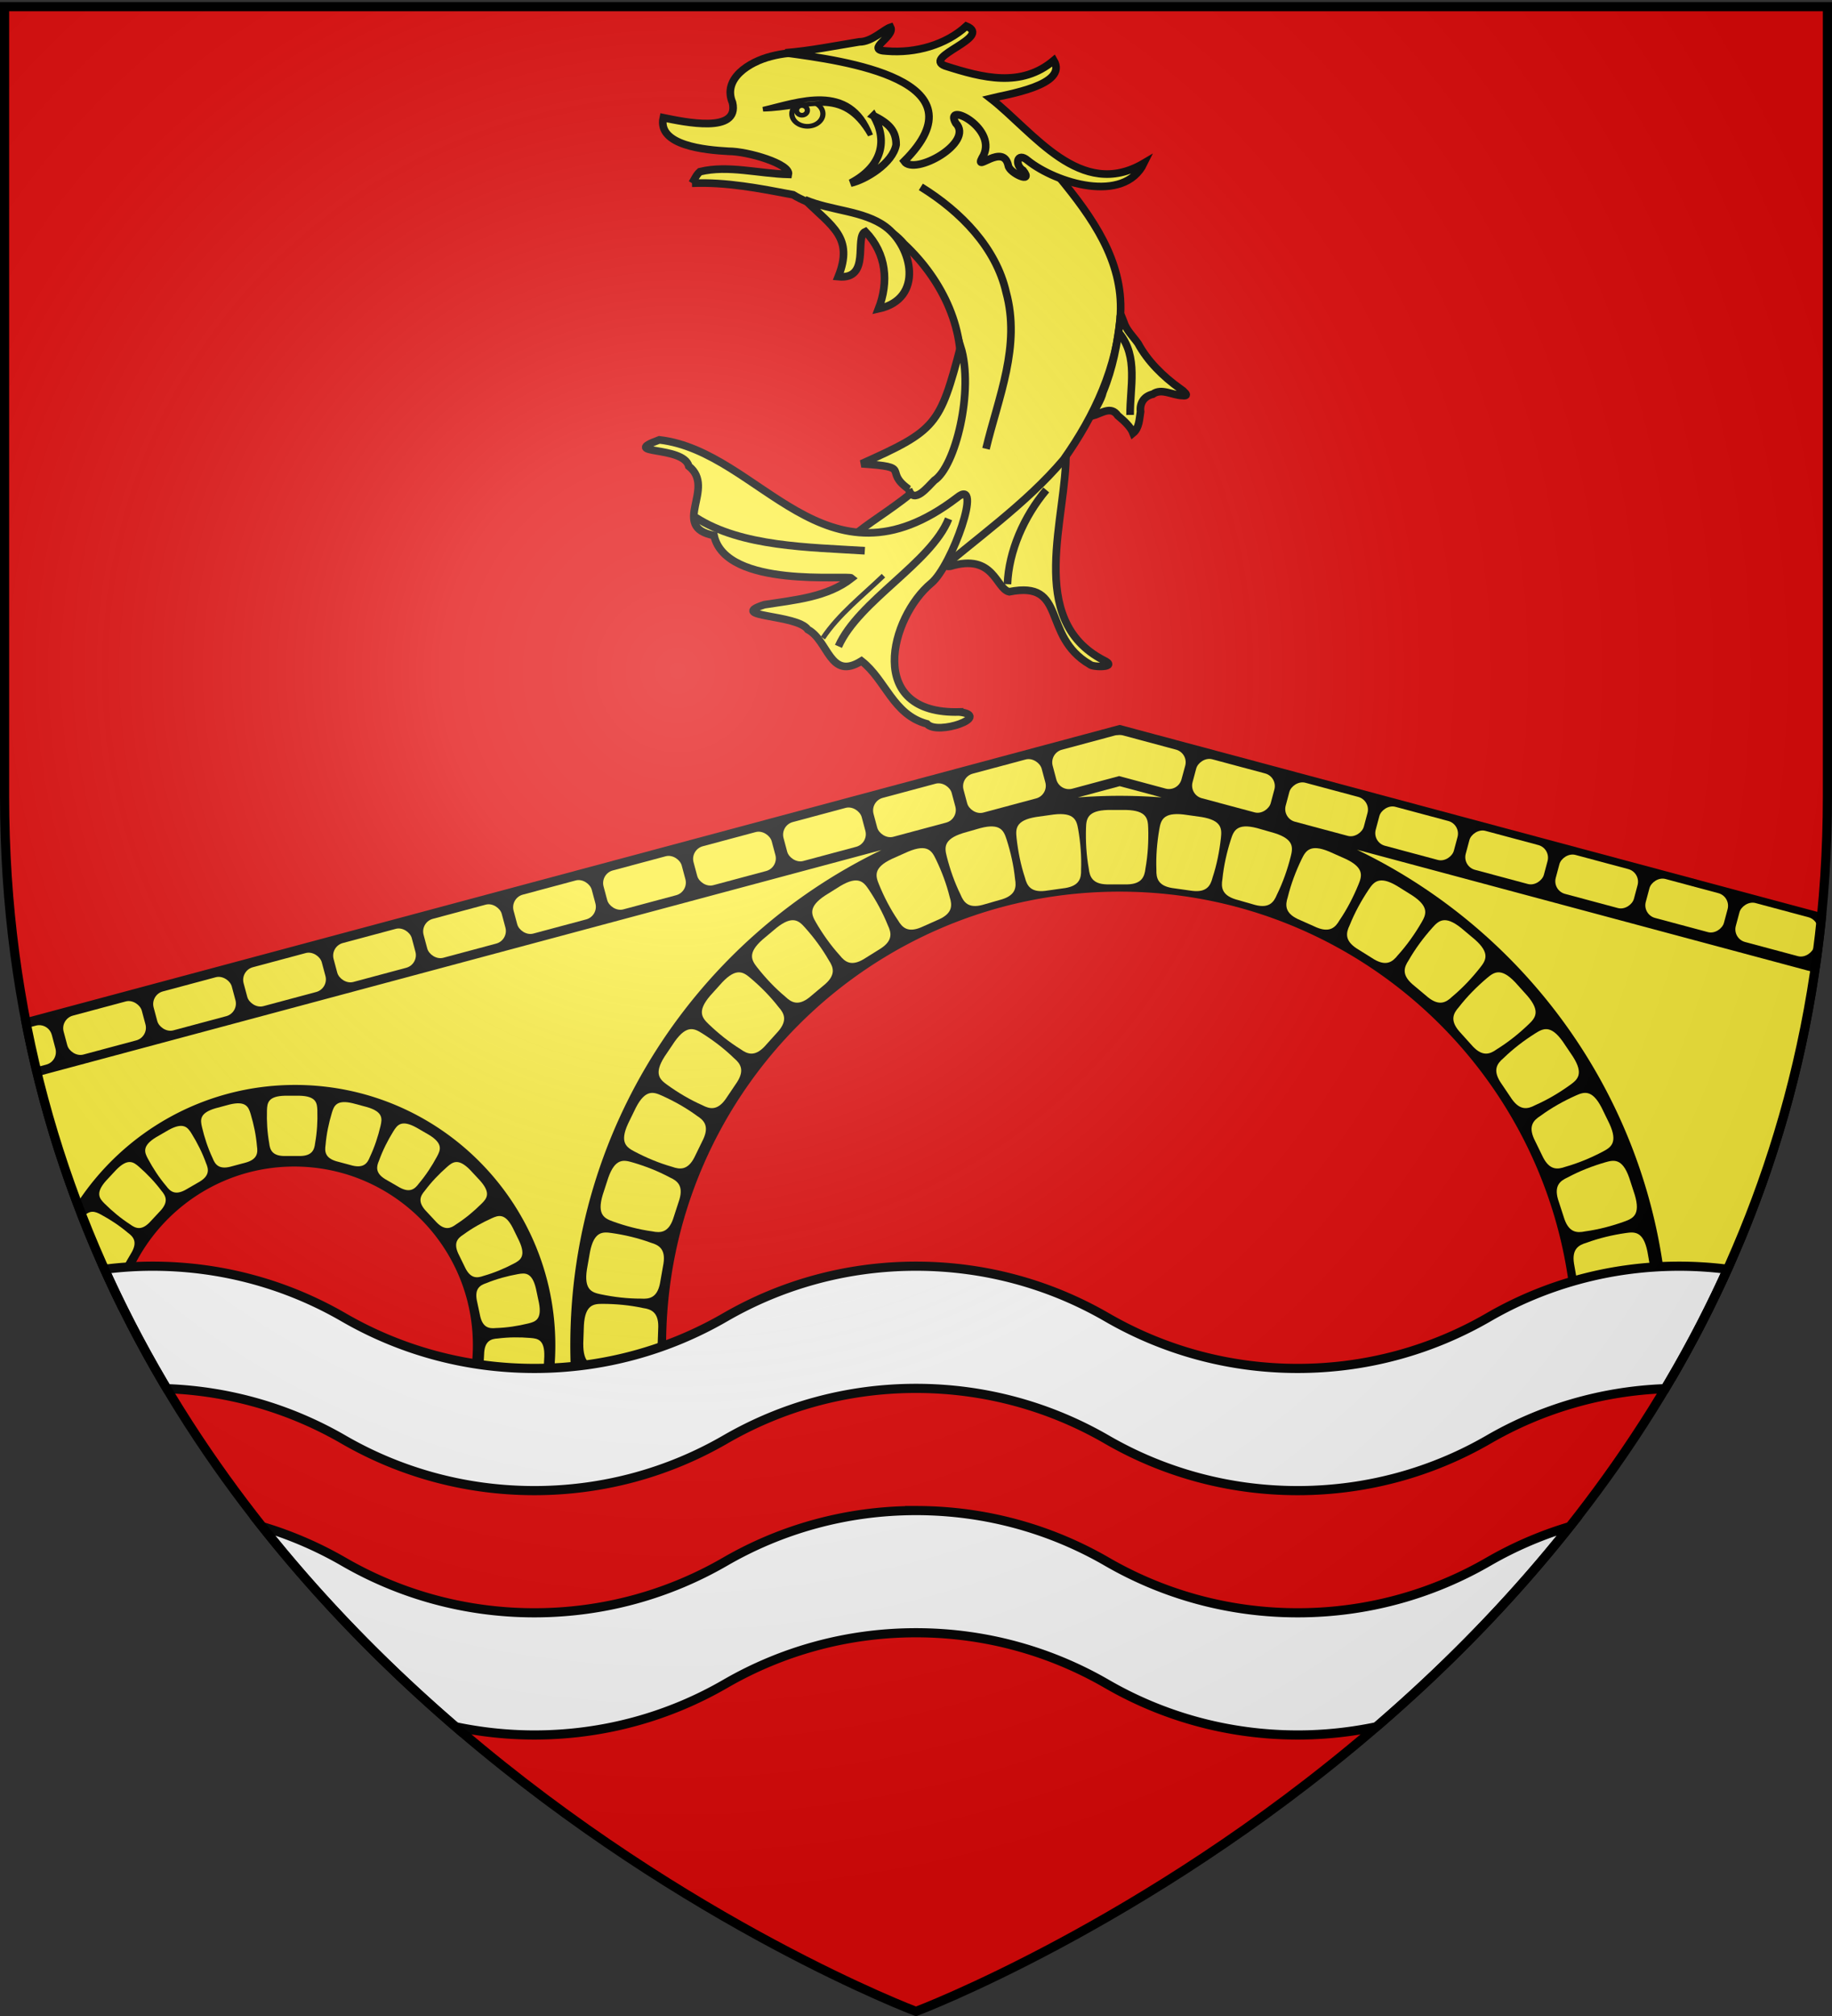 <svg xmlns="http://www.w3.org/2000/svg" xmlns:xlink="http://www.w3.org/1999/xlink" width="600" height="660" version="1.0"><rect width="100%" height="100%" fill="#333333" stroke="none"/><desc>Flag of Canton of Valais (Wallis)</desc><defs><radialGradient xlink:href="#a" id="y" cx="221.445" cy="226.331" r="300" fx="221.445" fy="226.331" gradientTransform="matrix(1.353 0 0 1.349 -77.63 -85.747)" gradientUnits="userSpaceOnUse"/><linearGradient id="a"><stop offset="0" style="stop-color:white;stop-opacity:.314"/><stop offset=".19" style="stop-color:white;stop-opacity:.251"/><stop offset=".6" style="stop-color:#6b6b6b;stop-opacity:.125"/><stop offset="1" style="stop-color:black;stop-opacity:.125"/></linearGradient></defs><g style="display:inline"><path d="M300 658.5s298.5-112.32 298.5-397.772V2.176H1.5v258.552C1.5 546.18 300 658.5 300 658.5" style="fill:#e20909;fill-opacity:1;fill-rule:evenodd;stroke:none;stroke-width:1px;stroke-linecap:butt;stroke-linejoin:miter;stroke-opacity:1;display:inline"/></g><g style="display:inline"><path d="M361.401 216.12c-25.63-13.29-11.852-47.134-12.303-68.183-3.441 4.829-7.787 9.05-12.423 12.973-1.388 2.202-33.24 25.591-25.503 24.49 14.45-4.386 14.908 7.344 19.357 8.336 19.225-3.818 10.39 14.445 26.393 23.775.846 1.03 9.765 1.084 4.48-1.39z" style="fill:#fcef3c;fill-opacity:1;stroke:#000;stroke-width:2.5;stroke-miterlimit:4;stroke-dasharray:none"/><path d="M226.656 59.99c11.193-.474 22.225 1.7 33.101 3.771 11.267 6.894 27.544 5.67 36.3 16.071 12.882 12.024 20.784 29.01 18.034 45.779-1.202 8.829-3.986 17.448-6.992 25.873-3.174 9.983-32.456 24.249-26.854 25.123 23.8-1.988 47.14-21.358 24.523 9.51-2.306 3.584-5.637 8.603-.201 3.196 14.767-12.758 31.329-24.162 43.768-38.862 10.186-14.378 17.687-30.584 18.64-47.736.858-17.359-9.215-31.561-20.222-44.907-18.067-18.113-65.17-46.967-94.144-39.382-7.365 1.855-16.008 7.393-12.706 15.181 2.32 10.253-15.707 6.35-22.664 4.93-2.02 9.153 13.824 10.576 21.323 10.995 6.415.003 20.378 4.154 19.65 7.561-9.566-.225-19.754-3.131-28.98-.886-1.2 1.05-1.772 2.501-2.576 3.783z" style="fill:#fcef3c;fill-opacity:1;stroke:#000;stroke-width:2.5;stroke-miterlimit:4;stroke-dasharray:none"/><path d="M314.259 233.08c-31.036.913-22.678-31.038-9.246-42.174 6.769-5.61 17.225-35.236 8.402-27.979-43.33 33.04-64.258-15.12-97.475-18.923-13.537 4.981 7.902 1.756 9.649 8.614 9.098 7.216-6.298 19.899 8.264 22.693 3.856 17.558 43.868 12.83 45.104 13.962-7.996 6.284-18.662 7.127-28.658 8.703-12.549 4.088 10.828 3.078 14.277 8.13 6.88 3.68 7.13 16.816 17.576 10.286 7.924 6.151 10.286 17.612 21.439 20.59 3.438 3.928 21.388-2.5 10.668-3.901zM386.53 127.273c-5.656-4.064-10.643-8.982-13.812-14.857-1.649-2.31-3.826-4.33-4.675-7.045-.563-1.286-1.166-3.75-1.163-1.035-.898 8.147-2.455 16.288-5.632 23.994-.646 2.785-2.604 5.409-3.611 7.874 3.007-.786 6.179-3.497 8.46-.152 2.022 1.681 4.185 3.654 5.004 5.742 2.032-1.654 2.052-4.686 2.443-7.037-.315-2.649.995-5.009 4.013-5.71 2.89-2.102 6.438.396 9.66.444 2.939.359 0-1.689-.688-2.218z" style="fill:#fcef3c;fill-opacity:1;stroke:#000;stroke-width:2.5;stroke-miterlimit:4;stroke-dasharray:none"/><path d="M297.57 160.106c1.646 5.363 6.364-.837 8.438-2.826 6.913-4.51 13.046-29.552 8.614-43.827-6.803 25.79-7.939 27.4-32.468 38.378 17.258 1.132 6.804 2.135 15.417 8.275zM290.042 74.23c-7.178-5.305-17.866-5.186-26.43-8.837 8.836 8.765 16.095 12.301 10.934 25.186 10.88 1.082 5.11-13.091 8.877-14.761 6.982 7.257 7.68 16.544 4.3 25.284 15.055-3.277 11.035-20.43 2.319-26.872zM257.212 17.293c8.153-.652 16.164-2.285 24.204-3.587 4.144.026 8.048-4.086 10.26-4.79 1.598 3.098-8.84 7.49-1.265 7.806 9.45.785 19.402-2.045 26.076-8.175 8.879 3.662-14.674 10.072-6.992 13.012 12.438 3.978 24.97 7.227 35.65-1.787 4.816 8.17-15.587 11.16-20.704 12.45 14.066 10.938 29.374 33.496 50.2 21.206-6.54 13.447-28.825 6.5-38.019-.852-3.536-3.05-4.45 1.424-1.538 3.234 3.612 4.52-4.403.928-4.84-1.54-1.617-7.682-11.21 2.35-8.628-2.517 6.089-9.472-12.837-19.009-8.61-11.457 6.268 6.37-13.529 17.368-16.885 12.503 26.814-26.652-19.652-32.934-38.909-35.506z" style="fill:#fcef3c;fill-opacity:1;stroke:#000;stroke-width:2.5;stroke-miterlimit:4;stroke-dasharray:none"/><path d="M301.583 61.182c13.256 8.169 24.637 20.054 27.919 34.445 4.871 17.704-2.506 34.32-6.575 51.306M366.57 109.072c6.326 7.768 3.47 17.755 3.556 26.768M227.85 169.412c15.042 9.682 37.287 9.734 55.386 10.888" style="fill:none;stroke:#000;stroke-width:2.5;stroke-miterlimit:4;stroke-dasharray:none"/><path d="M269.518 208.881c5.21-7.798 12.967-13.825 19.817-20.415" style="fill:none;stroke:#000;stroke-width:1.617"/><path d="M274.598 211.605c6.637-14.954 30.297-27.296 36.079-41.738M329.954 191.245c.437-10.845 5.378-22.128 12.704-30.85" style="fill:none;stroke:#000;stroke-width:2.5;stroke-miterlimit:4;stroke-dasharray:none"/><path d="M286.09 37.873c4.583 7.816 3.182 16.433-7.505 22.075 4.821-1.072 13.834-6.472 14.907-12.574.032-4.708-2.566-7.077-7.403-9.501z" style="fill:#fcef3c;fill-opacity:1;fill-rule:evenodd;stroke:#000;stroke-width:2.5;stroke-linecap:butt;stroke-linejoin:miter;stroke-opacity:1;stroke-miterlimit:4;stroke-dasharray:none"/><g style="fill:#fcef3c" transform="matrix(.986 0 0 .88 -39.672 -163.992)"><ellipse cx="471.716" cy="478.45" rx="2.97" ry="2.672" style="fill:#fcef3c;fill-opacity:1;stroke:#000" transform="matrix(1.736 0 0 1.736 -510.482 -601.884)"/><circle cx="470.677" cy="477.708" r="1.039" style="fill:#fcef3c;fill-opacity:1;stroke:#000" transform="matrix(1.736 0 0 1.736 -510.482 -601.884)"/><path d="M293.716 226.987c11.406-2.941 28.796-10.682 35.65 9.687-9.381-18.326-20.979-9.995-35.65-9.687z" style="fill:#fcef3c;fill-opacity:1;stroke:#000;stroke-width:1.736"/></g><path d="M300 494.531c-22.756 0-44.114 6.08-62.5 16.719C219.11 521.9 197.764 528 175 528s-44.11-6.1-62.5-16.75a124.2 124.2 0 0 0-26.625-11.469c19.835 25.026 41.567 46.78 63.344 65.531A125.6 125.6 0 0 0 175 568c22.756 0 44.114-6.08 62.5-16.719 18.39-10.65 39.736-16.75 62.5-16.75s44.11 6.1 62.5 16.75C380.885 561.921 402.244 568 425 568c8.834 0 17.46-.944 25.781-2.687 21.777-18.751 43.509-40.506 63.344-65.532A124.2 124.2 0 0 0 487.5 511.25C469.11 521.9 447.764 528 425 528s-44.11-6.1-62.5-16.75c-18.385-10.64-39.744-16.719-62.5-16.719z" style="display:inline;opacity:1;fill:#fff;fill-opacity:1;stroke:#000;stroke-width:3;stroke-miterlimit:4;stroke-dasharray:none;stroke-opacity:1"/><path d="M366.719 238.875 8.563 334.844c.969 4.962 2.036 9.853 3.187 14.687a369 369 0 0 0 3.906 14.969c.316 1.117.643 2.234.969 3.344.29.992.577 1.982.875 2.969q.078.265.156.53c.456 1.5.902 2.983 1.375 4.47.323 1.015.67 2.022 1 3.03.044.135.081.272.125.407.479 1.455.975 2.902 1.469 4.344.089.259.16.522.25.781.46 1.332.933 2.647 1.406 3.969.022.062.04.125.063.187.52 1.451 1.057 2.906 1.593 4.344a368 368 0 0 0 1.157 3.063c.239.624.477 1.253.718 1.875q.511 1.315 1.032 2.625c.26.654.518 1.317.781 1.968.14.345.297.687.438 1.031.477 1.17.95 2.34 1.437 3.5.237.564.48 1.126.719 1.688.733 1.72 1.464 3.425 2.218 5.125.755 1.7 1.537 3.382 2.313 5.063.708 1.532 1.4 3.077 2.125 4.593.195.408.397.812.594 1.219 6.932-25.475 30.245-44.219 57.906-44.219 33.12 0 60 26.88 60 60 0 3.488-.302 6.895-.875 10.219h61.531c-.228-3.378-.375-6.783-.375-10.219 0-82.8 67.2-150 150-150s150 67.2 150 150c0 3.436-.146 6.84-.375 10.219h31.438c.138-.238.268-.48.406-.719a387 387 0 0 0 7.375-13.344c.143-.271.295-.54.438-.812.358-.685.707-1.374 1.062-2.062.95-1.84 1.888-3.698 2.813-5.563.234-.473.455-.963.687-1.437a379 379 0 0 0 2.688-5.594c.122-.261.252-.52.375-.781.232-.5.456-1 .687-1.5.374-.811.755-1.623 1.125-2.438.396-.876.797-1.744 1.188-2.625q.297-.67.593-1.344c.55-1.253 1.087-2.518 1.625-3.781.035-.082.06-.168.094-.25.194-.457.401-.917.594-1.375.376-.895.754-1.787 1.125-2.687.119-.29.225-.586.343-.875.437-1.068.886-2.144 1.313-3.22.07-.174.118-.356.188-.53.473-1.198.943-2.388 1.406-3.594.41-1.072.817-2.14 1.218-3.219.116-.31.23-.627.344-.937.543-1.47 1.1-2.956 1.625-4.438.473-1.33.916-2.66 1.375-4a368 368 0 0 0 5.469-17.344c.07-.24.15-.477.219-.719a369 369 0 0 0 8.281-35.687c.85-4.702 1.601-9.466 2.281-14.281h.032c.7-4.954 1.332-9.957 1.843-15.031z" style="display:inline;fill:#000;fill-opacity:1;fill-rule:evenodd;stroke:#000;stroke-width:3;stroke-linecap:butt;stroke-linejoin:miter;stroke-opacity:1;stroke-miterlimit:4;stroke-dasharray:none"/><use xlink:href="#b" id="m" width="600" height="660" x="0" y="0" transform="rotate(80 365.07 442.724)"/><use xlink:href="#c" width="600" height="660" transform="rotate(93 95.253 441.743)"/><use xlink:href="#b" width="600" height="660" transform="scale(-1 1)rotate(88 -1.514 62.61)"/><path d="M30.188 396.719c-.912.036-1.89.495-2.97 1.75L35 416.875c1.806.667 3.672.649 5.469-2.281l1.343-2.375 1.376-2.344c1.817-3.35.504-4.962-1.25-6.25-2.778-2.344-5.784-4.339-8.938-6.031-.911-.487-1.828-.915-2.812-.875" style="opacity:1;fill:#fcef3c;fill-opacity:1;stroke:none;stroke-width:3;stroke-miterlimit:4;stroke-dasharray:none;stroke-opacity:1;display:inline"/><path id="b" d="M362.929 265.169c-6.868.16-7.153 2.998-7.25 5.91-.137 4.417.114 8.843.906 13.26.294 2.67 1.203 5.067 5.906 5.191h6.75c4.704-.124 5.613-2.521 5.907-5.192.791-4.416 1.043-8.842.906-13.258-.097-2.913-.382-5.752-7.25-5.911h-5.875" style="opacity:1;fill:#fcef3c;fill-opacity:1;stroke:none;stroke-width:3;stroke-miterlimit:4;stroke-dasharray:none;stroke-opacity:1;display:inline"/><use xlink:href="#b" id="d" width="600" height="660" x="0" y="0" transform="rotate(8 364.674 442.92)"/><use xlink:href="#b" id="e" width="600" height="660" x="0" y="0" transform="rotate(16 366.187 441.78)"/><use xlink:href="#b" id="f" width="600" height="660" x="0" y="0" transform="rotate(24 367.073 442.319)"/><use xlink:href="#b" id="g" width="600" height="660" x="0" y="0" transform="rotate(32 366.865 442.603)"/><use xlink:href="#b" id="h" width="600" height="660" x="0" y="0" transform="rotate(40 367.667 443.272)"/><use xlink:href="#b" id="i" width="600" height="660" x="0" y="0" transform="rotate(48 366.21 443.138)"/><use xlink:href="#b" id="j" width="600" height="660" x="0" y="0" transform="rotate(56 366.085 443.09)"/><use xlink:href="#b" id="k" width="600" height="660" x="0" y="0" transform="rotate(64 365.764 443.199)"/><use xlink:href="#b" id="l" width="600" height="660" x="0" y="0" transform="rotate(72 365.386 442.826)"/><use xlink:href="#d" width="600" height="660" transform="matrix(-1 0 0 1 732.799 0)"/><use xlink:href="#e" width="600" height="660" transform="matrix(-1 0 0 1 732.799 0)"/><use xlink:href="#f" width="600" height="660" transform="matrix(-1 0 0 1 732.799 0)"/><use xlink:href="#g" width="600" height="660" transform="matrix(-1 0 0 1 732.799 0)"/><use xlink:href="#h" width="600" height="660" transform="matrix(-1 0 0 1 732.799 0)"/><use xlink:href="#i" width="600" height="660" transform="matrix(-1 0 0 1 732.799 0)"/><use xlink:href="#j" width="600" height="660" transform="matrix(-1 0 0 1 732.799 0)"/><use xlink:href="#k" width="600" height="660" transform="matrix(-1 0 0 1 732.799 0)"/><use xlink:href="#l" width="600" height="660" transform="matrix(-1 0 0 1 732.799 0)"/><use xlink:href="#m" width="600" height="660" transform="matrix(-1 0 0 1 732.799 0)"/><path id="c" d="M93.304 358.72c-5.563.13-5.794 2.43-5.872 4.788-.111 3.578.092 7.162.734 10.74.238 2.163.974 4.104 4.784 4.206h5.467c3.81-.102 4.546-2.043 4.784-4.206.642-3.578.845-7.162.734-10.74-.078-2.359-.309-4.658-5.872-4.787h-4.759" style="opacity:1;fill:#fcef3c;fill-opacity:1;stroke:none;stroke-width:3;stroke-miterlimit:4;stroke-dasharray:none;stroke-opacity:1;display:inline"/><use xlink:href="#c" id="n" width="600" height="660" x="0" y="0" transform="rotate(15 95.016 444.658)"/><use xlink:href="#c" id="o" width="600" height="660" x="0" y="0" transform="rotate(30 95.41 444.215)"/><use xlink:href="#c" id="p" width="600" height="660" x="0" y="0" transform="rotate(47 95.698 440.632)"/><use xlink:href="#c" width="600" height="660" transform="rotate(64 95.994 440.097)"/><use xlink:href="#c" width="600" height="660" transform="rotate(78 95.423 441.065)"/><use xlink:href="#n" width="600" height="660" transform="matrix(-1 0 0 1 190.784 .395)"/><use xlink:href="#o" width="600" height="660" transform="matrix(-1 0 0 1 191.6 .79)"/><use xlink:href="#p" width="600" height="660" transform="matrix(-1 0 0 1 191.994 0)"/><rect id="q" width="26.5" height="13.2" x="237.9" y="327.109" ry="4.281" style="display:inline;opacity:1;fill:#fcef3c;fill-opacity:1;stroke:none;stroke-width:3;stroke-miterlimit:4;stroke-dasharray:none;stroke-opacity:1" transform="rotate(-15)"/><path d="M366.954 240.635a4.3 4.3 0 0 0-.843.031h-.032c-.315.013-.65.04-.968.125l-17.313 4.657a4.28 4.28 0 0 0-3.031 5.25l1.187 4.468a4.28 4.28 0 0 0 5.25 3.032l15.313-4.125 15.219 4.093c2.29.614 4.605-.74 5.218-3.03l1.22-4.47a4.28 4.28 0 0 0-3.032-5.25l-17.344-4.656a4 4 0 0 0-.844-.125" style="display:inline;opacity:1;fill:#fcef3c;fill-opacity:1;stroke:none;stroke-width:3;stroke-miterlimit:4;stroke-dasharray:none;stroke-opacity:1"/><use xlink:href="#q" id="r" width="1" height="1" x="0" y="0" style="display:inline" transform="translate(-29.472 7.921)"/><use xlink:href="#q" id="s" width="1" height="1" x="0" y="0" style="display:inline" transform="translate(-58.944 15.842)"/><use xlink:href="#q" id="t" width="1" height="1" x="0" y="0" style="display:inline" transform="translate(-88.416 23.764)"/><use xlink:href="#q" id="u" width="1" height="1" x="0" y="0" style="display:inline" transform="translate(-117.888 31.685)"/><use xlink:href="#q" id="v" width="1" height="1" x="0" y="0" style="display:inline" transform="translate(-147.36 39.606)"/><use xlink:href="#q" id="w" width="1" height="1" x="0" y="0" style="display:inline" transform="translate(-176.832 47.527)"/><use xlink:href="#q" id="x" width="1" height="1" x="0" y="0" style="display:inline" transform="translate(-206.304 55.448)"/><use xlink:href="#q" width="1" height="1" style="display:inline" transform="translate(-235.776 63.37)"/><use xlink:href="#q" width="1" height="1" style="display:inline" transform="translate(-265.248 71.29)"/><use xlink:href="#q" width="1" height="1" style="display:inline" transform="translate(-294.72 79.212)"/><use xlink:href="#r" width="600" height="660" style="display:inline" transform="matrix(-1 0 0 1 703.464 -7.99)"/><use xlink:href="#s" width="600" height="660" style="display:inline" transform="matrix(-1 0 0 1 704.492 -8.223)"/><use xlink:href="#t" width="600" height="660" style="display:inline" transform="matrix(-1 0 0 1 704.504 -8.268)"/><use xlink:href="#u" width="600" height="660" style="display:inline" transform="matrix(-1 0 0 1 704.516 -8.313)"/><use xlink:href="#v" width="600" height="660" style="display:inline" transform="matrix(-1 0 0 1 704.528 -8.358)"/><use xlink:href="#w" width="600" height="660" style="display:inline" transform="matrix(-1 0 0 1 704.54 -8.404)"/><use xlink:href="#x" width="600" height="660" style="display:inline" transform="matrix(-1 0 0 1 704.552 -8.449)"/><path d="M12.594 335.625c-.285.017-.589.08-.875.156l-2.813.75 2.875 12.906 3.375-.906c2.291-.614 3.614-2.959 3-5.25l-1.187-4.469c-.537-2.004-2.385-3.308-4.375-3.187" style="display:inline;opacity:1;fill:#fcef3c;fill-opacity:1;stroke:none;stroke-width:3;stroke-miterlimit:4;stroke-dasharray:none;stroke-opacity:1"/><path d="M366.719 257.375 353 261.063c4.505-.339 9.065-.532 13.656-.532 4.644 0 9.257.185 13.813.531zm77.719 20.813c60.385 29.024 102.093 90.779 102.093 162.218 0 4.373-.162 8.708-.468 13 22.964-38.808 40.553-83.66 48.218-135.062zm-155.75.093L12.406 352.313c3.549 14.413 7.905 28.242 12.907 41.53 15.223-23.252 41.497-38.656 71.343-38.656 47.04 0 85.219 38.179 85.219 85.22a85 85 0 0 1-4.969 28.718h12.156a181 181 0 0 1-2.28-28.719c0-71.365 41.621-133.063 101.905-162.125" style="display:inline;fill:#fcef3c;fill-opacity:1;fill-rule:evenodd;stroke:none;stroke-width:3;stroke-linecap:butt;stroke-linejoin:miter;stroke-miterlimit:4;stroke-dasharray:none;stroke-opacity:1;opacity:1"/><path d="M50 414.531c-5.333 0-10.59.352-15.75 1a384 384 0 0 0 20.406 39.094c21.016.772 40.714 6.735 57.844 16.656C130.886 481.921 152.244 488 175 488s44.114-6.08 62.5-16.719c18.39-10.65 39.736-16.75 62.5-16.75s44.11 6.1 62.5 16.75C380.885 481.921 402.244 488 425 488s44.115-6.08 62.5-16.719c17.13-9.92 36.828-15.884 57.844-16.656a384 384 0 0 0 20.406-39.094c-5.16-.648-10.417-1-15.75-1-22.756 0-44.115 6.08-62.5 16.719C469.11 441.9 447.764 448 425 448s-44.11-6.1-62.5-16.75c-18.385-10.64-39.744-16.719-62.5-16.719s-44.114 6.08-62.5 16.719C219.11 441.9 197.764 448 175 448s-44.11-6.1-62.5-16.75c-18.385-10.64-39.744-16.719-62.5-16.719z" style="display:inline;opacity:1;fill:#fff;fill-opacity:1;stroke:#000;stroke-width:3;stroke-miterlimit:4;stroke-dasharray:none;stroke-opacity:1"/></g><g style="display:inline"><path d="M300 658.5s298.5-112.32 298.5-397.772V2.176H1.5v258.552C1.5 546.18 300 658.5 300 658.5" style="opacity:1;fill:url(#y);fill-opacity:1;fill-rule:evenodd;stroke:none;stroke-width:1px;stroke-linecap:butt;stroke-linejoin:miter;stroke-opacity:1"/></g><g style="display:inline"><path d="M300 658.5S1.5 546.18 1.5 260.728V2.176h597v258.552C598.5 546.18 300 658.5 300 658.5z" style="opacity:1;fill:none;fill-opacity:1;fill-rule:evenodd;stroke:#000;stroke-width:3;stroke-linecap:butt;stroke-linejoin:miter;stroke-miterlimit:4;stroke-dasharray:none;stroke-opacity:1"/></g></svg>
